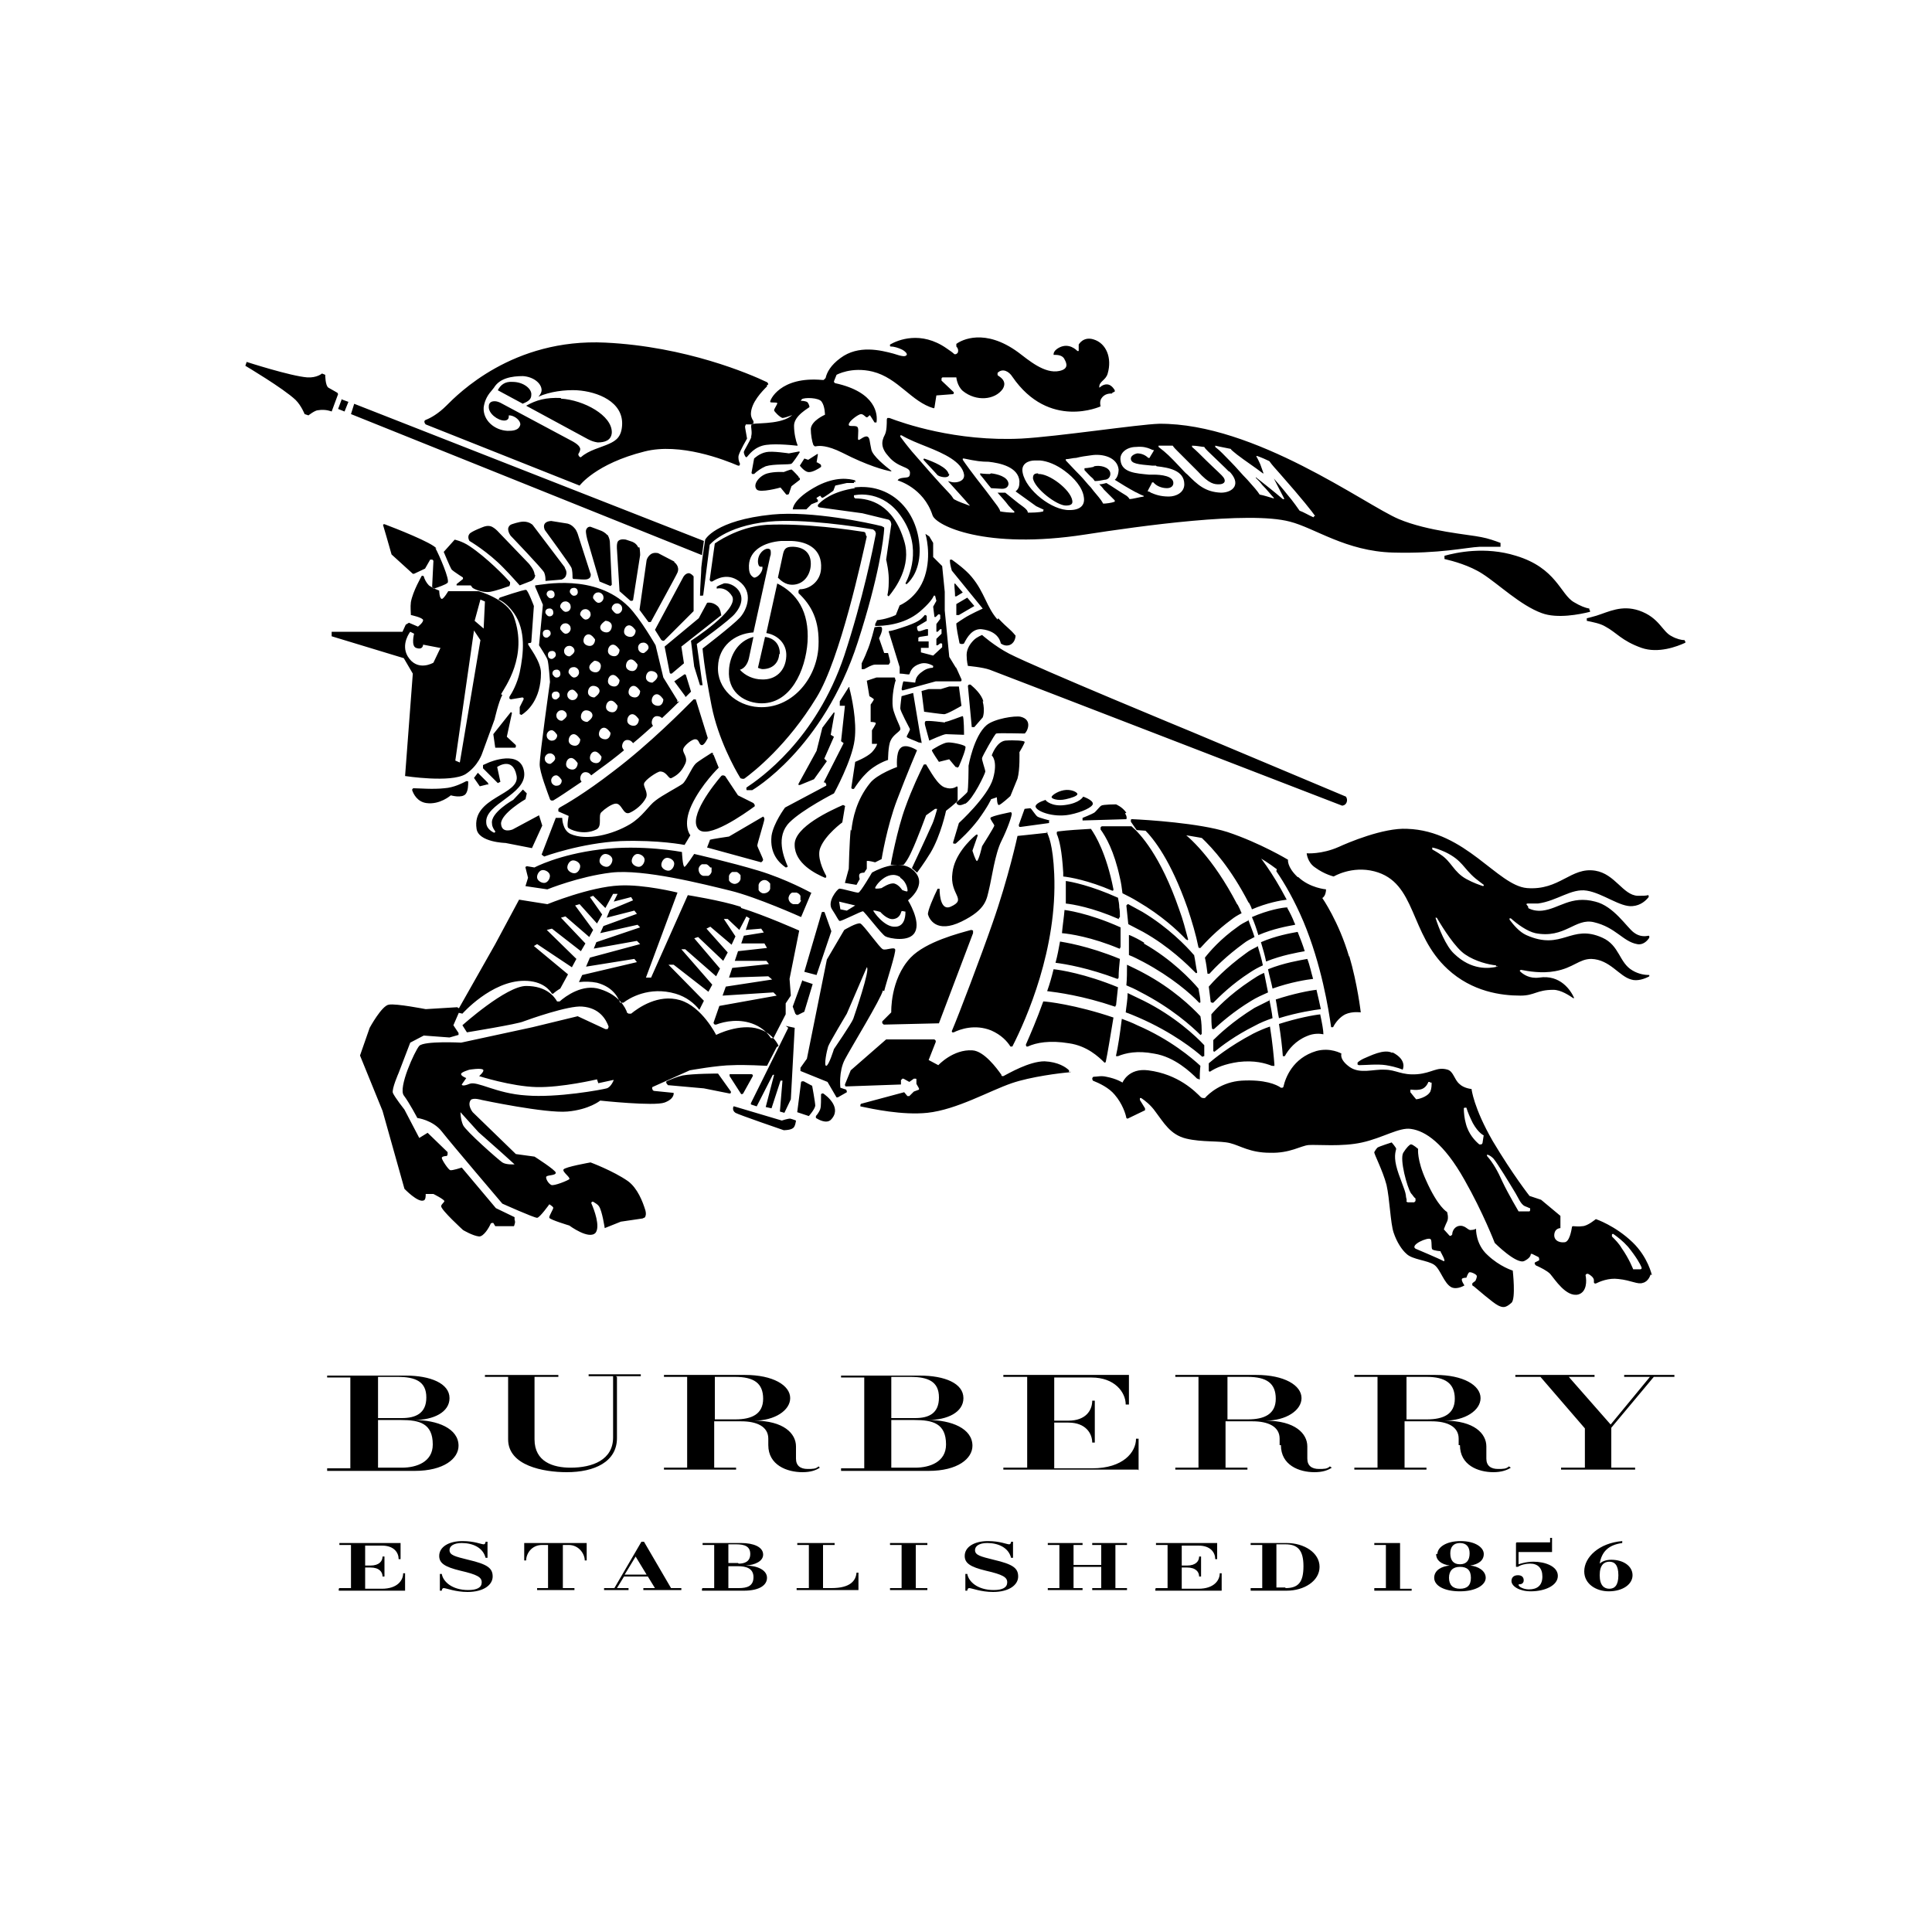 <svg xmlns="http://www.w3.org/2000/svg" id="Layer_1" data-name="Layer 1" width="30" height="30" viewBox="0 0 30 30"><path d="m5.27,24.66h.18v-.67h-.18v-.03h.95v.25h-.03c0-.1-.07-.21-.26-.21h-.26v.31h.08c.14,0,.19-.07.19-.14h.03v.31h-.03c0-.07-.05-.14-.19-.14h-.08v.33h.26c.24,0,.33-.13.33-.24h.03v.27h-1.03v-.03Zm1.56-.22h.03c.02.12.16.25.41.25.14,0,.21-.04.21-.12s-.07-.12-.33-.18c-.25-.06-.33-.12-.33-.23,0-.14.15-.23.36-.23.19,0,.29.05.33.05.02,0,.03-.02.03-.04h.03v.25h-.03c-.04-.16-.2-.23-.37-.23-.13,0-.19.05-.19.11,0,.08.09.1.29.15.3.07.38.13.38.26s-.14.24-.39.24c-.19,0-.33-.06-.37-.06-.02,0-.03.02-.03.04h-.03v-.27Zm1.5.22h.18v-.67h-.09c-.17,0-.25.14-.25.24h-.03v-.27h.97v.27s-.03,0-.03,0c0-.1-.09-.24-.25-.24h-.09v.67h.18v.03h-.58v-.03Zm1.05,0h.16l.42-.72h.04l.42.72h.16v.03h-.59v-.03h.18l-.11-.18h-.37l-.11.18h.18v.03h-.38v-.03Zm.66-.21l-.17-.28-.17.28h.33Zm.87.21h.18v-.67h-.18v-.03h.6c.19,0,.34.06.34.18,0,.1-.12.16-.27.17.18,0,.33.07.33.19,0,.11-.11.2-.36.2h-.65v-.03Zm.56-.38c.09,0,.18-.03.18-.15s-.09-.15-.22-.15h-.12v.29h.15Zm0,.38c.13,0,.23-.03.23-.17s-.12-.17-.24-.17h-.15v.34h.15Zm.91,0h.18v-.67h-.18v-.03h.58v.03h-.18v.67h.13c.3,0,.38-.12.39-.24h.03v.27h-.96v-.03Zm1.44,0h.18v-.67h-.18v-.03h.58v.03h-.18v.67h.18v.03h-.58v-.03Zm1.17-.22h.03c.02.12.16.25.41.25.14,0,.21-.04.21-.12s-.07-.12-.33-.18c-.25-.06-.33-.12-.33-.23,0-.14.15-.23.36-.23.19,0,.29.05.33.05.02,0,.03-.02.03-.04h.03v.25h-.03c-.04-.16-.2-.23-.37-.23-.13,0-.19.05-.19.11,0,.08.09.1.29.15.3.07.38.13.38.26s-.14.24-.39.24c-.19,0-.33-.06-.37-.06-.02,0-.03.02-.03.04h-.03v-.27Zm1.28.22h.18v-.67h-.18v-.03h.54v.03h-.14v.31h.43v-.31h-.14v-.03h.54v.03h-.18v.67h.18v.03h-.54v-.03h.14v-.33h-.43v.33h.14v.03h-.54v-.03Zm1.68,0h.18v-.67h-.18v-.03h.95v.25h-.03c0-.1-.07-.21-.26-.21h-.26v.31h.08c.14,0,.19-.07.19-.14h.03v.31h-.03c0-.07-.05-.14-.19-.14h-.08v.33h.26c.24,0,.33-.13.33-.24h.03v.27h-1.03v-.03Zm1.47,0h.18v-.67h-.18v-.03h.56c.27,0,.51.15.51.37s-.24.37-.51.37h-.56v-.03Zm.54,0c.2,0,.28-.09.28-.34s-.09-.34-.28-.34h-.14v.67h.14Zm1.38,0h.18v-.67h-.18v-.03h.4v.71h.18v.03h-.58v-.03Zm.98-.53c0-.1.13-.2.36-.2s.36.1.36.2-.08.16-.21.18c.12.01.24.08.24.19s-.15.21-.4.21-.4-.09-.4-.21.12-.18.24-.19c-.13-.02-.21-.08-.21-.18m.54.37c0-.12-.06-.17-.17-.17s-.17.06-.17.17.06.17.17.17.17-.05.17-.17m-.02-.38c0-.1-.05-.16-.15-.16s-.15.06-.15.16c0,.11.05.17.15.17s.15-.06.15-.17m.73-.17h.52v-.07h.03v.22h-.52v.19s.11-.04.23-.04c.18,0,.38.07.38.22s-.2.24-.42.24c-.18,0-.3-.08-.3-.16,0-.05.03-.09.1-.09.06,0,.09.03.09.08,0,.04-.03.06-.06.06-.01,0-.02,0-.02.01,0,.03.08.07.16.07.13,0,.21-.06.21-.2,0-.13-.07-.2-.19-.2-.07,0-.15.02-.19.05h-.03v-.37Zm1.64.01c-.22.03-.32.14-.35.32.03-.03.09-.06.18-.06.19,0,.33.1.33.24s-.15.25-.37.25c-.19,0-.38-.11-.38-.31,0-.22.23-.44.59-.47v.03Zm-.06.5c0-.16-.06-.21-.14-.21s-.15.05-.15.21.07.21.15.21.14-.05.14-.21m-20.05-1.63v-.03h.36v-1.41h-.36v-.03h1.22c.38,0,.68.12.68.35,0,.22-.25.34-.55.34.36,0,.69.13.69.4,0,.2-.23.39-.68.39h-1.36Zm.79-1.45v.64h.37c.21,0,.38-.07.38-.32s-.17-.32-.45-.32h-.29Zm0,.67v.74h.37c.23,0,.48-.09.48-.36,0-.33-.21-.38-.49-.38h-.35Zm3.71-.67v.95c0,.37-.35.53-.78.53-.36,0-.91-.1-.91-.51v-.97h-.36v-.03h1.14v.03h-.37v.97c0,.35.29.44.56.44.34,0,.66-.12.66-.47v-.95h-.38v-.03h.81v.03h-.39Zm2.35,1.06v-.1c0-.19-.18-.27-.42-.27h-.42v.72h.34v.03h-1.12v-.03h.36v-1.41h-.36v-.03h1.26c.43,0,.7.16.7.36,0,.19-.24.35-.56.35.46,0,.65.2.65.4v.19c0,.11.07.16.18.16.08,0,.13,0,.17-.04l.02.02c-.06.04-.14.07-.27.07-.24,0-.53-.11-.53-.42m-.83-1.06v.66h.32c.25,0,.43-.08.43-.32s-.14-.34-.44-.34h-.31Zm1.96,1.45v-.03h.36v-1.41h-.36v-.03h1.22c.39,0,.68.12.68.35,0,.22-.25.34-.55.34.36,0,.69.13.69.4,0,.2-.23.39-.68.39h-1.36Zm.78-1.45v.64h.37c.21,0,.37-.07.37-.32s-.17-.32-.45-.32h-.29Zm0,.67v.74h.37c.23,0,.48-.09.48-.36,0-.33-.21-.38-.49-.38h-.35Zm3.83.77h-2.09v-.03h.37v-1.41h-.37v-.03h1.95v.46h-.05c0-.19-.17-.42-.53-.42h-.58v.67h.22c.27,0,.37-.16.37-.31h.04v.65h-.04c0-.14-.1-.31-.37-.31h-.22v.71h.59c.48,0,.68-.25.68-.46h.04v.49h0Zm2.2-.38v-.1c0-.19-.18-.27-.42-.27h-.42v.72h.34v.03h-1.12v-.03h.36v-1.41h-.36v-.03h1.26c.43,0,.7.16.7.36,0,.19-.24.35-.56.35.46,0,.65.2.65.4v.19c0,.11.07.16.18.16.08,0,.13,0,.17-.04l.03.02c-.06.04-.14.07-.27.07-.24,0-.52-.11-.52-.42m-.83-1.06v.66h.32c.25,0,.43-.08.43-.32s-.14-.34-.44-.34h-.31Zm3.59,1.06v-.1c0-.19-.18-.27-.42-.27h-.42v.72h.34v.03h-1.12v-.03h.36v-1.41h-.36v-.03h1.26c.43,0,.7.16.7.36,0,.19-.24.35-.56.35.46,0,.65.2.65.4v.19c0,.11.07.16.18.16.08,0,.13,0,.17-.04l.03.02c-.06.04-.15.07-.27.07-.24,0-.52-.11-.52-.42m-.83-1.06v.66h.32c.25,0,.43-.08.43-.32s-.15-.34-.44-.34h-.31Zm3.84,0l-.66.79v.62h.37v.03h-1.15v-.03h.37v-.61l-.69-.8h-.39v-.03h1.23v.03h-.4l.65.74.61-.74h-.4v-.03h.78v.03h-.33ZM8.12,6.27l-.39-.21c.04-.08.11-.14.23-.13.17,0,.3.11.29.2,0,.06-.03.1-.14.14m.6-.09c-.23-.01-.38.03-.54.12l.96.52c.06.03.09.04.15.05.11,0,.21-.03.22-.15.01-.27-.44-.51-.79-.53m3.2-.21s0,.01,0,.02c-.07.07-.25.25-.25.43,0,.04.02.08.04.11,0,0,0,.02,0,.03,0,0-.01.01-.02.02h-.1s0,.02-.01.02c0,0,0,.02,0,.03l.03.17s-.11.19-.13.26c-.01.04,0,.09.02.13,0,0,0,.02-.01.03,0,0-.01,0-.02,0-.21-.09-.9-.36-1.45-.22-.76.19-1.01.53-1.01.53l-2.39-.95s-.02-.02-.02-.04c0-.01,0-.02.02-.03.08-.03.2-.1.32-.22.18-.18,1.03-1.05,2.47-.98,1.25.06,2.25.49,2.5.61.01,0,.03.02.03.04m-2.96.09c-.2-.01-.43.02-.61.1.03-.03.05-.07.05-.1,0-.11-.13-.21-.29-.22-.17,0-.36.03-.45.18l-.04.05c-.08.09-.11.18-.12.26-.01.2.17.35.37.36.07,0,.18,0,.2-.1,0-.06-.08-.13-.16-.14,0,0-.01,0-.02,0,0,0,0,.01,0,.02,0,.04-.03.06-.07.06-.1,0-.25-.11-.24-.22,0-.04.02-.08.09-.08.03,0,.07.01.12.04l1.01.54c.14.07.19.11.2.16,0,.02-.01.05-.03.08,0,.03.02.05.04.05.12-.11.31-.15.44-.21.11-.05.19-.11.2-.29.02-.36-.38-.52-.7-.54m16.67,13.73s-.03.11-.12.13c-.08.03-.18-.04-.38-.06-.15-.02-.29.04-.35.07,0,0,0,0-.01,0,0,0-.02,0-.02-.02,0,0,0-.02,0-.03,0-.04-.05-.08-.09-.1,0,0-.02,0-.02,0-.01,0-.02.02-.02.02.02.09.02.26-.11.3-.19.05-.37-.24-.44-.32-.05-.05-.15-.1-.22-.13,0,0-.02-.02-.02-.03,0,0,0-.02.01-.02l.06-.03s0-.01,0-.02c0,0,0-.02-.01-.03l-.1-.05s0,0-.01,0c0,0,0,0-.01,0,0,.03-.02.07-.1.11-.12.06-.46-.28-.46-.28,0,0-.18-.47-.47-.98-.32-.57-.61-.76-.83-.79-.18-.03-.44.14-.76.21-.31.07-.7.03-.83.04-.12.01-.29.13-.6.12-.31,0-.46-.11-.62-.15-.16-.04-.43-.01-.68-.07-.25-.06-.35-.25-.48-.42-.07-.1-.16-.17-.22-.21,0,0-.01,0-.02,0,0,0,0,.02,0,.03l.08.13s0,.02,0,.03c0,0,0,0,0,0l-.27.13s0,0,0,0c0,0-.01,0-.02-.01-.01-.06-.06-.22-.18-.36-.09-.11-.24-.18-.34-.22,0,0-.01-.02-.01-.03,0-.01.01-.03.02-.03.05,0,.12-.02.2,0,.16.03.25.09.25.09,0,0,.09-.23.4-.19.47.06.73.33.82.42,0,0,.02.01.03.01.01,0,.02,0,.03,0,.06-.07.26-.25.57-.27.36-.02.54.06.61.11,0,0,.02,0,.02,0,.01,0,.02-.01.02-.02.03-.13.14-.44.51-.55.22-.06.39.04.39.04,0,0-.04.09.13.21.16.11.37.03.54.04.18,0,.26.09.51.07.23-.02.3-.12.47-.07.09.03.1.15.18.22.07.07.19.08.19.08,0,0,.03.29.33.81.31.52.57.85.57.85l.18.06.3.25v.19s-.07,0-.09.07c-.03.11.06.16.15.15.08,0,.11-.18.12-.24,0,0,0-.01.02-.01,0,0,0,0,0,0,.03,0,.08.01.14,0,.08,0,.21-.11.21-.11,0,0,.3.1.57.36.24.23.3.51.3.51m-3.44-2.99s0,0-.01-.01c0,0-.02,0-.02,0-.02.05-.06.11-.14.12-.06.01-.1,0-.13,0,0,0,0,0-.01,0,0,.01,0,.03,0,.04.04.05.08.1.09.11.02,0,.17-.03.22-.12.02-.05.02-.1.02-.14m.81.82s-.08-.03-.17-.19c-.04-.08-.08-.17-.1-.24,0,0,0,0-.02,0,0,0-.02,0-.02.01,0,.07.01.16.03.23.04.17.15.28.21.33,0,0,.02,0,.03,0,0,0,.01,0,.02-.02l.02-.13Zm.71,1.13s-.04-.02-.07-.03c-.07-.03-.1-.13-.17-.24-.06-.1-.26-.43-.32-.5-.03-.03-.06-.05-.09-.06,0,0,0,0-.01,0,0,0,0,.01,0,.02.09.1.17.24.24.4.09.19.25.46.25.46h.17s.01-.01.01-.02c0,0,0-.02,0-.03m1.73.92c-.02-.05-.08-.16-.21-.32-.08-.09-.16-.15-.23-.2,0,0-.02,0-.02.01,0,0,0,.02,0,.03.05.05.11.11.15.18.12.17.18.33.18.33h.11s.01,0,.02-.01c0,0,0-.01,0-.02m-13.43-3.42l-.15.29s-.37-.02-.53-.01c-.23,0-.67.08-.67.08l-.58.26s-.01.02,0,.03c0,.02.02.03.03.03l.3.03s.02.09-.14.15c-.16.06-1-.03-1-.03,0,0-.17.14-.51.17-.34.03-1.33-.18-1.33-.18,0,0-.13-.04-.17,0-.06.08.03.19.03.19l.67.65.29.04s.33.21.33.25c0,.05-.15.03-.15.07,0,.04.04.1.08.12.04.02.26-.07.28-.09.02-.03-.11-.11-.09-.15.02-.04.42-.11.42-.11,0,0,.35.13.58.29.15.11.23.32.27.45h0s.02.06,0,.1c0,.02-.03.02-.04.03l-.34.05-.25.1s-.04-.27-.09-.34c-.02-.03-.06-.05-.09-.07,0,0-.02,0-.02,0,0,0,0,.01-.01.02.05.11.14.36.07.46-.1.12-.41-.11-.41-.11,0,0-.3-.09-.31-.12-.01-.03.07-.14.06-.16-.01-.02-.06-.05-.06-.05,0,0-.15.21-.19.21-.05,0-.54-.22-.54-.22,0,0-.8-.94-.94-1.12-.14-.18-.38-.21-.38-.21,0,0-.12-.23-.21-.35-.09-.12.17-.69.24-.77.08-.08.65-.05.65-.05l1.11-.24.7-.17.43.2s.02,0,.03,0c.01,0,.02-.03.02-.04-.04-.11-.14-.29-.41-.31-.21-.02-.83.2-.91.23-.08.04-.88.17-.88.17l-.07-.11s.68-.61.99-.61c.32,0,.44.17.48.24,0,0,0,0,0,0,.01,0,.03,0,.04,0,.09-.08.36-.28.63-.19.29.09.39.28.42.37,0,0,.01,0,.02.01.01,0,.02,0,.04,0,.11-.09.42-.31.76-.21.34.1.56.54.56.54,0,0,.37-.19.67-.09.22.07.3.26.3.26m-4.94,1.03s0,.11.04.2c.04.09.55.54.61.58.06.04.19.03.19.03l-.21-.19-.35-.31-.28-.31Zm2.37-.5l-.23.05-.02-.06s-.55.13-.94.12c-.39-.01-.89-.17-.89-.17,0,0,.09-.08.06-.1-.03-.03-.21,0-.21,0,0,0-.14.04-.13.07,0,.03.08.06.08.06l-.07.1s0,.04.12-.01c.12-.05.41.15.88.18.48.04,1.18-.09,1.25-.11.07-.02.11-.13.11-.13m-1.54,2.13l-.29-.14-.53-.63s-.15.05-.18.04c-.03-.01-.13-.16-.13-.19,0-.02.04-.03.08-.03,0,0,0-.01.01-.02,0-.01,0-.03,0-.04l-.31-.3-.13.08-.23-.44s-.15-.19-.18-.26c-.02-.06.09-.31.09-.31l.18-.47.21-.11.4.03.14-.04s0,0,0,0c0-.01,0-.02,0-.03l-.08-.12.1-.23s0-.01,0-.02c0-.01-.03-.02-.04-.03l-.49.03s-.46-.09-.57-.07c-.11.01-.3.36-.3.36l-.15.43.35.86.34,1.21s.21.22.3.18c.03-.01.03-.07.03-.09,0,0,0,0,0-.01,0,0,0,0,0,0h.12s.16.08.17.11c0,.02-.05.05-.05.08,0,.06.34.37.34.37,0,0,.15.09.25.1.07,0,.15-.13.18-.2,0,0,.01-.01.02-.01,0,0,.01,0,.02,0l.03.05h.29s.01-.02.01-.03c.01-.02.01-.05,0-.07m15.74-4.86s0,.01,0,.02c.05.03.13.05.22.04.26-.03.44-.24.82-.14.29.07.49.4.6.48.09.07.18.06.23.05,0,0,.01,0,.01.01,0,0,0,.01,0,.02-.03.05-.1.12-.19.1-.22-.04-.33-.26-.67-.34-.29-.07-.45.26-.91.17-.13-.03-.28-.14-.38-.23,0,0-.02,0-.02,0,0,0,0,.01,0,.02.06.08.15.19.26.24.56.25.69-.18,1.18.04.27.12.26.39.47.51.1.06.2.07.26.07,0,0,0,0,0,0,0,0,0,.02,0,.02-.07.04-.19.08-.28.05-.19-.05-.33-.31-.62-.32-.19,0-.28.14-.56.19-.21.04-.43,0-.53-.02,0,0-.01,0-.02.01,0,0,0,0,0,.01.05.05.15.12.3.1.33-.05.49.2.54.31,0,0,0,0,0,.01,0,0,0,0-.01,0-.06-.04-.19-.13-.31-.13-.26,0-.29.09-.51.09-.3,0-.75-.06-1.13-.41-.6-.55-.48-1.35-1.14-1.52-.35-.09-.63.08-.63.08,0,0-.14-.03-.29-.14-.12-.08-.13-.22-.13-.22,0,0,.23.02.5-.1.13-.06.69-.3,1.06-.28.91.03,1.4.88,1.86.92.51.04.68-.33,1.06-.27.31.05.43.38.66.39.07,0,.13,0,.16-.01,0,0,.01,0,.01.01,0,0,0,.01,0,.02-.04.05-.12.13-.25.14-.19.02-.46-.2-.71-.24-.24-.04-.46.16-.76.2-.07,0-.12,0-.16,0,0,0-.01,0-.02.01m-1.46-.85s.09.05.13.08c.17.11.2.27.4.38.11.06.2.09.26.11,0,0,0,0,.01-.01,0,0,0,0,0-.01-.04-.03-.08-.06-.13-.1-.19-.16-.2-.28-.47-.41-.09-.04-.15-.06-.2-.07,0,0,0,0,0,.01,0,0,0,.01,0,.02m.99,1.82s0-.01,0-.02c-.11-.01-.32-.06-.48-.17-.15-.1-.34-.4-.44-.57,0,0-.01,0-.02,0,0,0,0,0,0,0,.05.16.16.44.29.56.27.26.54.23.67.2,0,0,0,0,0-.01m-5.94-8.92s0-.02,0-.02c-.03-.05-.09-.13-.2-.07l-.04.03c-.01-.1.1-.11.13-.22.07-.24-.02-.47-.22-.53-.16-.05-.23.08-.23.08v.08s0,.01,0,.02c0,0-.01,0-.02,0-.06-.06-.18-.13-.32-.03-.04.03-.05.06-.05.08,0,0,0,0,0,.01,0,0,0,0,.01,0,.04,0,.13,0,.16.07.04.07.06.15-.08.18-.23.05-.48-.17-.64-.29-.52-.38-.88-.19-.96-.13,0,0,0,0,0,.01,0,0,0,.02,0,.03.02.02.04.06.02.1,0,0-.02.02-.03.02,0,0-.02,0-.02,0-.02-.02-.06-.05-.12-.09-.4-.28-.76-.13-.88-.06,0,0,0,.01,0,.02,0,0,0,.01.01.01.05,0,.12.02.18.05.04.02.08.06.07.08-.02.03-.06.03-.21-.02-.19-.05-.54-.14-.82.07-.15.11-.21.22-.23.31,0,0-.02.02-.03.03,0,0-.01,0-.02,0-.66-.06-.82.32-.81.34,0,.02.1,0,.11.02,0,.02-.05.09-.05.11,0,.02.09.11.13.12.04,0,.21-.06.23-.09.03-.04.04-.17.07-.2.03-.03.27-.03.31.04.05.07.05.2.05.2,0,0-.21.09-.22.22,0,.09.02.2.04.25,0,0,.01.01.02.02,0,0,.01,0,.02,0,.05-.01.17-.02.41.1.39.2.65.27.76.29,0,0,0,0,0,0,0,0,0,0,0-.01-.09-.07-.29-.23-.31-.33-.03-.13-.02-.18-.06-.2-.05-.02-.12.06-.14.05-.02,0,.01-.15-.01-.19-.02-.05-.15,0-.14-.05,0-.05.15-.16.19-.16.04,0,.07.05.09.05.02,0,.04-.04.05-.03,0,0,.04.06.07.11,0,0,0,0,.01,0,0,0,.01,0,.02,0,.02-.12,0-.47-.64-.61,0,0-.01,0-.02-.02,0,0,0,0,0-.01l.04-.1s.23-.13.56-.05c.4.1.6.47.95.57,0,0,0,0,0,0,0,0,0,0,.01-.01l.03-.19.26-.02s0,0,.01-.01c0,0,0-.01,0-.02l-.19-.18s0-.02,0-.03c0,0,0-.02.02-.02h.21s.01.13.1.21c.21.17.5.14.62-.03.06-.1,0-.16-.06-.2h0s0,0,0,0c0,0,0,0,0,0,0,0-.02-.01-.02-.02,0,0,0-.02,0-.03.08-.08.18-.02.23.06.57.83,1.37.46,1.37.46,0,0-.02-.07.01-.12.05-.08.13-.08.17-.08,0,0,0,0,0-.01m-1.15,1.25c-.07,0-.08.03-.08.08.03.16.37.42.51.42.09,0,.11-.03.1-.08-.03-.17-.36-.42-.53-.41m-1.39,0c-.02-.1-.23-.19-.38-.24,0,0,0,0-.01.01,0,0,0,0,0,.01.07.08.15.16.22.24.03.02.08.03.11.03.05,0,.07-.02.07-.05m.63,0s-.09,0-.15-.01c0,0,0,0,0,0,0,0,0,.01,0,.02.06.07.11.14.17.21.04,0,.13.01.17.01.08,0,.1-.05.1-.08-.01-.11-.18-.15-.27-.16m1.59-.1s-.09.02-.14.02c0,0,0,0,0,0,0,0,0,.02,0,.03.03.03.08.09.13.13.01.01.02.03.03.04.05,0,.1-.01.15-.02.06,0,.1-.05.09-.11-.02-.09-.16-.12-.25-.1m6.31,1.23s0,.02,0,.02c-.08,0-.2,0-.32,0-.22.01-.62.11-1.35.09-.73-.02-1.21-.38-1.6-.48-.64-.17-2.34.07-3.18.2-1.55.24-2.32-.14-2.37-.3-.14-.43-.54-.54-.54-.54,0,0,0-.03.08-.04.08-.01.11,0,.11-.08,0-.1-.18-.07-.33-.25-.12-.13-.12-.23-.06-.34.03-.06.03-.17.03-.23,0,0,0-.02.01-.03,0,0,.02,0,.03,0,.21.08,1.03.37,2.05.32.56-.03,1.81-.22,2.14-.23,1.49-.01,3.2,1.26,3.72,1.48.45.19,1.09.24,1.28.28.11.02.22.06.3.09,0,0,0,0,0,.02m-8.23-.59s-.05-.05-.08-.09c-.09-.1-.18-.2-.27-.3.04.01.06.02.1.02.07,0,.16-.03.15-.12-.03-.2-.32-.33-.57-.43-.15-.06-.28-.11-.4-.18,0,0-.01,0-.02,0,0,0,0,.01,0,.02.03.04.08.11.18.23.2.23.39.45.59.66.02.02.04.05.06.08.07.04.16.07.24.1,0,0,.01,0,.01,0,0,0,0,0,0-.01m1.16.08s-.09-.04-.13-.06c-.11-.08-.21-.15-.32-.23.05-.04.06-.08.06-.16-.02-.22-.3-.28-.48-.3-.11,0-.19-.01-.38-.05,0,0-.02,0-.02,0,0,0,0,.01,0,.02.04.06.14.2.36.48.06.08.12.16.18.24.02.03.04.06.04.08.04.01.14.02.21.02,0,0,0,0,.01,0,0,0,0-.01,0-.02-.03-.02-.05-.05-.09-.09-.05-.07-.11-.13-.17-.2.04,0,.08,0,.12,0,.09.07.18.15.28.22.04.03.07.06.07.09.05,0,.18,0,.24-.02,0-.01,0-.02.01-.03m.62-.19c-.02-.15-.15-.3-.3-.41-.12-.09-.26-.15-.38-.16-.02,0-.06,0-.08,0-.1,0-.22.05-.19.19.05.27.46.59.73.58.17,0,.24-.08.22-.2m.93-.02c-.06-.02-.1-.05-.13-.06-.11-.06-.21-.12-.32-.19.04-.03.06-.1.06-.16-.02-.19-.25-.25-.43-.22-.08.01-.15.02-.23.04-.05,0-.11.02-.16.02,0,0,0,0,0,0,0,0,0,.01,0,.02.04.04.12.13.22.23.06.06.11.13.17.19.05.07.11.13.16.2.02.03.03.05.03.05.04,0,.13-.01.18-.03,0,0,0,0,0,0,0,0,0-.01,0-.02,0,0-.01-.01-.02-.02-.04-.04-.11-.11-.15-.15-.02-.03-.05-.06-.07-.08.04,0,.07-.01.11-.02.1.06.2.13.3.19.02.01.05.04.06.06.04,0,.15-.03.22-.04,0,0,0-.01,0-.02m.19-.46s-.04,0-.06,0c-.22-.02-.33-.03-.33-.11,0-.04.05-.07.1-.08.07,0,.13.03.17.07,0,0,.01,0,.02,0,0,0,0,0,0,0,.02-.04.05-.08.07-.12-.02,0-.04-.01-.06-.02-.05-.02-.11-.04-.22-.03-.14,0-.26.09-.24.21.02.19.24.2.44.22.02,0,.05,0,.07,0,.12,0,.31.02.31.13,0,.05-.04.08-.1.08-.09,0-.17-.04-.21-.09,0,0,0,0-.02,0,0,0,0,0,0,0-.02.05-.05.09-.07.14.02,0,.04.01.05.02.07.03.15.06.28.06.11,0,.24-.06.24-.19,0-.22-.25-.26-.43-.28m1.13.09s-.05-.05-.07-.07c-.08-.08-.19-.18-.26-.25-.03-.03-.05-.05-.06-.07-.03,0-.12-.02-.19-.02,0,0,0,0,0,0,0,0,0,.01,0,.02.07.06.13.12.22.21.08.08.16.15.24.23.09.09.04.14-.04.14-.07,0-.15,0-.33-.2-.04-.04-.07-.07-.11-.11-.06-.06-.13-.13-.21-.21-.03-.03-.05-.05-.07-.08-.04,0-.16,0-.22,0,0,0,0,0,0,0,0,0,0,.01,0,.02.13.1.17.14.34.32.04.04.07.08.11.11.15.15.27.27.52.28.18,0,.33-.13.12-.34m1.34.7c-.05-.07-.18-.24-.55-.66-.07-.08-.11-.12-.16-.19-.04-.02-.13-.06-.19-.08,0,0,0,0-.01,0,0,0,0,0,0,.01.03.05.04.08.06.12.02.05.03.09.05.14,0,0,0,0-.01,0-.13-.1-.27-.19-.4-.29-.06-.05-.09-.07-.1-.09-.04-.01-.16-.03-.24-.05,0,0,0,0,0,0,0,0,0,.01,0,.02.09.07.12.11.24.23.09.09.17.19.26.28.09.1.16.18.19.23.06.01.15.04.22.06,0,0,0,0,0,0,0,0,0,0,0-.01-.04-.04-.1-.12-.18-.2-.03-.04-.06-.07-.1-.11,0,0,0,0,0-.01,0,0,0,0,0,0,.14.11.28.22.42.34,0,0,.01,0,.02,0,0,0,0,0,0-.01-.05-.1-.11-.21-.16-.31,0,0,0,0,0,0,0,0,0,0,0,0,.07.08.14.16.21.25.08.09.19.25.19.25.06.02.14.07.21.1,0,0,0,0,.01,0,0,0,0,0,0-.01m-.88,6.68c-.06.03-.12.06-.17.1-.32.23-.52.45-.58.52.01.08.02.16.03.24,0,0,0,0,.02.01,0,0,.01,0,.02,0,.1-.1.29-.29.57-.47.06-.04.13-.08.2-.11-.02-.1-.05-.2-.08-.3m-.14-.4c-.06.03-.12.06-.17.1-.27.19-.44.39-.51.48.02.09.03.17.04.25,0,0,0,0,.01,0,0,0,.02,0,.02,0,.09-.1.27-.28.53-.47.05-.04.11-.07.17-.1-.03-.1-.07-.19-.1-.28m-1.99.45s.01,0,.01-.02c0-.1,0-.2,0-.3-.51-.23-.87-.27-.87-.27h0c-.01.12-.03.24-.04.36.12.01.46.06.89.24,0,0,0,0,.01,0m2.33.8c-.08.04-.16.08-.24.12-.34.21-.56.42-.64.5,0,.06,0,.12,0,.17,0,0,0,0,.01.01,0,0,0,0,.01,0,.11-.09.32-.25.62-.4.09-.05.19-.09.28-.12-.01-.09-.03-.19-.05-.29m-2.39.1s0,0,.01-.01c.01-.09.02-.18.03-.28-.51-.21-.9-.27-1-.28-.03.12-.06.23-.1.34.16.02.55.07,1.05.24,0,0,0,0,.01,0m.04-.44s.01,0,.01-.01c0-.1.01-.19.02-.29-.51-.21-.88-.26-.93-.27-.02.11-.04.22-.07.33.16.02.51.08.96.25,0,0,.01,0,.01,0m1.18-.37c-.12-.14-.4-.43-.8-.67-.07-.04-.15-.08-.22-.12,0,0,0,0-.01,0,0,0-.01.01-.02.02.01.1.02.19.03.29.08.04.15.08.23.12.41.23.69.51.82.64,0,0,0,0,.01,0,0,0,0,0,.01-.01-.02-.09-.03-.19-.05-.28m1.08.29c-.07.03-.13.07-.19.11-.35.23-.56.46-.62.53,0,.08,0,.15.01.22,0,0,0,.01.02.01,0,0,0,0,.01,0,.11-.1.3-.27.58-.44.08-.05.17-.09.26-.13-.02-.1-.04-.2-.06-.3m-2.26-.85s.01-.01.02-.02c0-.05,0-.1-.01-.15,0-.05-.01-.1-.02-.15-.42-.19-.73-.25-.81-.26,0,.12,0,.23,0,.35.1.01.41.06.82.24,0,0,0,0,.01,0m2.01-.26s.04.07.05.11c.23-.1.45-.14.54-.15-.23-.44-.43-.69-.53-.8,0,0-.01,0-.02,0-.17-.09-.43-.17-.76-.23,0,0-.02,0-.02.02-.01.02-.01.03,0,.04.19.18.46.48.74,1.02m-.7,2.38s0,0,.01,0c0-.05,0-.11,0-.17-.13-.14-.46-.45-.94-.69-.08-.04-.17-.08-.25-.12,0,.1-.02.2-.03.3.06.02.13.05.2.08.53.23.88.51.99.61,0,0,0,0,0,0m-.9-1.77c-.08-.05-.16-.09-.23-.12,0,0,0,0-.01,0,0,0,0,0,0,.01,0,.1,0,.2,0,.3.08.03.15.07.23.11.43.23.73.49.86.63,0,0,0,0,.01,0,0,0,.01,0,.01-.01,0-.07-.02-.14-.03-.21-.11-.13-.41-.45-.85-.7m.89,1.41s0,0,.01,0c0-.09,0-.18-.02-.28-.13-.14-.43-.43-.88-.67-.09-.05-.18-.09-.26-.13,0,.11,0,.22-.01.32.07.03.14.06.21.1.49.25.81.54.94.67,0,0,0,0,.01,0m2.3-1.21c-.16-.55-.42-.92-.42-.92,0,0-.08-.01-.17-.05-.15-.06-.29-.22-.5-.4,0,0-.02,0-.02,0-.02.01-.02.03-.02.04.13.19.28.45.42.78.28.67.39,1.36.43,1.64,0,0,0,0,0,0,0,0,.02,0,.03,0,.04-.08.11-.16.19-.2.11-.05.24-.03.24-.03,0,0-.05-.44-.18-.88m-3.79,1.65s0,0,.01,0c.03-.14.07-.39.12-.69-.59-.2-1.04-.25-1.09-.25-.1.28-.2.51-.27.67,0,0,0,.02.01.03,0,0,.01,0,.02,0,.13-.06.34-.1.64-.05.28.04.46.21.55.3,0,0,.01,0,.02,0m-.66-2.89c.1.01.39.06.76.22,0,0,0,0,.01,0,0,0,.01,0,.01-.02-.11-.56-.28-.84-.35-.94-.17.01-.35.02-.51.04,0,0-.01,0-.02.01,0,0,0,.02,0,.03.04.09.08.26.1.6,0,.02,0,.04,0,.06m3.93,1.76c-.1.01-.36.06-.63.15.02.1.03.2.05.29.29-.09.56-.13.65-.14-.02-.09-.04-.19-.07-.31m-4.17-2.43c-.27.03-.47.05-.47.05,0,0-.14.65-.39,1.36-.17.49-.53,1.44-.63,1.67,0,0,0,.02.01.02,0,0,.01,0,.02,0,.1-.05.33-.13.58-.03.16.07.25.17.3.25,0,0,0,0,.01,0,0,0,.01,0,.02,0,.22-.43.7-1.52.65-2.68-.02-.46-.09-.6-.12-.66m4.26,2.84c-.11.01-.37.06-.65.15.03.19.05.36.06.5,0,0,0,0,.01,0,0,0,.01,0,.02,0,.06-.11.17-.24.34-.31.11-.05.21-.04.26-.03,0-.06-.02-.17-.05-.31m-.72.81s.01-.02.01-.02c-.01-.13-.03-.35-.07-.6-.09.03-.18.07-.26.11-.38.2-.62.4-.69.46,0,.05,0,.09,0,.12,0,0,0,0,.01.01,0,0,0,0,.01,0,.09-.06.23-.12.44-.15.25-.03.42.02.52.06,0,0,.02,0,.03,0m-1.17.21s.01,0,.02,0c0-.05,0-.12.01-.21-.13-.12-.47-.41-.98-.63-.08-.04-.16-.07-.24-.1-.03.24-.06.44-.09.57,0,0,0,.01,0,.01,0,0,.02,0,.03,0,.12-.05.3-.09.56-.04.32.05.57.29.67.39,0,0,.01,0,.02,0m1.08-1.7c.02.1.05.2.07.3.28-.1.54-.14.63-.15-.03-.1-.05-.21-.09-.31-.11.02-.36.06-.61.16m-.11-.42c.03.1.06.2.08.3.25-.1.49-.14.6-.16-.03-.1-.07-.2-.11-.3-.11.02-.34.06-.57.16m-.37-.59c-.38-.73-.75-1.05-.89-1.15-.17-.02-.35-.04-.54-.05,0,0-.01,0-.01.02,0,0,0,.02,0,.02.15.15.41.48.67,1.22.07.21.13.41.17.61,0,0,0,0,.01.01,0,0,.01,0,.02,0,.09-.1.25-.27.48-.44.05-.04.1-.07.16-.1-.02-.05-.04-.09-.06-.13m-.78.55s0,0,.01-.01c-.04-.15-.08-.31-.14-.47-.29-.84-.61-1.18-.74-1.29-.04,0-.09,0-.13,0-.11,0-.22,0-.33,0,0,0-.02.01-.02.02,0,0,0,.02,0,.03.08.11.21.33.3.75.02.08.03.16.04.24.08.04.16.08.24.13.36.21.62.45.75.59,0,0,0,0,.01,0m1.56-.5c-.07,0-.3.04-.55.15.04.09.07.18.1.28.23-.1.46-.14.57-.16,0-.01,0-.02-.01-.03-.03-.08-.07-.16-.11-.23m-3.69-1.36s-.16-.04-.19-.06c-.03-.02-.09-.12-.11-.13-.02,0-.09.01-.09.01l-.09.25s0,.02.01.03c0,0,.01,0,.02,0l.44-.06s0-.02,0-.03c0,0,0-.01,0-.02m1.2-.11c-.06-.09-.16-.13-.16-.13,0,0-.2,0-.23.02-.03.02-.08.09-.11.11-.03.02-.18.08-.18.08,0,0,0,.01,0,.02,0,.01,0,.02,0,.02l.68-.02s.02-.03-.02-.09m-1.23-.21s-.15.04-.16.1c0,.07.26.18.53.13.2-.04.36-.12.36-.17,0-.06-.15-.11-.15-.11,0,0-.05.1-.28.13-.21.03-.3-.07-.3-.07m.31-.02c.09-.02.18-.05.18-.08,0-.03-.1-.08-.21-.06-.11.02-.2.09-.19.11,0,.02.09.06.22.03m8.13-2.94s0-.01,0-.02c-.06-.01-.14-.04-.24-.1-.21-.12-.27-.53-.9-.72-.48-.15-.93-.05-1.11,0,0,0,0,.02,0,.03,0,0,0,.01,0,.02.13.03.39.1.59.23.25.16.59.49.92.61.24.09.59.02.75-.02,0,0,0-.01,0-.02m1.47.48s0-.01,0-.02c-.05,0-.13-.02-.2-.06-.15-.07-.19-.29-.51-.4-.27-.09-.47.02-.66.08-.04.01-.1.03-.15.04,0,0,0,.02,0,.03,0,0,0,0,0,.01.09.02.21.04.29.09.17.09.25.22.56.33.26.09.55-.02.68-.08,0,0,0-.02,0-.03m-11.3-.4s.01,0,.02,0l.24-.14-.11-.13-.17.1c0,.06,0,.11,0,.16,0,0,0,0,0,.01m.64.07c-.17-.19-.2-.42-.4-.66-.09-.11-.24-.22-.31-.27,0,0-.01,0-.02,0,0,0-.01,0-.01.01,0,.04.01.09.03.16l.48.59s-.2.09-.29.15c-.05.03-.09.06-.12.08,0,0,0,0,0,0,0,.07.03.21.05.31,0,0,.02.01.03.01.02,0,.03,0,.04-.01.05-.1.13-.23.27-.22.28.03.3.22.3.22,0,0,.07.06.15.02.08-.04.08-.14.08-.14-.1-.12-.11-.1-.27-.27m-.67-.54h0s0,0,0,0c0,0,0,0,0,0m0,.2s.01,0,.02,0l.1-.06-.12-.14s0,0,0,0c0,0-.01,0-.01.01,0,.06.01.12.01.18,0,0,0,0,0,0m0-.2s0,0,0,0m3.69,2.32s-2.4-.99-2.85-1.22c-.23-.12-.42-.29-.42-.29,0,0-.08.03-.13.08-.06.06-.11.14-.11.23,0,.1.02.17.02.17,0,0,.23.02.34.06.06.02,5.47,2.11,5.47,2.11,0,0,.05,0,.07-.05.02-.05-.01-.09-.01-.09l-2.38-1Zm-6.85-4.59c-.03.08-.12.22-.12.24,0,.02.02.08.04.08.02,0,.08-.13.25-.18.14-.04.44-.01.53,0,.02,0,.02,0,.01-.02-.02-.05-.05-.17-.05-.29,0-.16.24-.28.24-.29,0-.02-.02-.07-.04-.08-.02-.01-.1-.03-.13,0-.03.03.01.13-.13.23-.19.13-.58.09-.6.12-.02.04.02.12-.01.2m.75.23s0,0,0-.01l-.16.03s-.26-.04-.35-.02c-.11.02-.19.1-.19.1l-.04.22s0,.01.01.02c0,0,.02,0,.03,0,.04-.04.11-.09.18-.12.13-.04.37-.02.4-.04.02-.01.1-.13.13-.18,0,0,0,0,0-.01m.26.17l.02-.12s0-.01,0-.01c0,0,0,0-.01,0l-.14.09-.06-.02-.07.11s.08.11.15.1c.05,0,.14-.05.18-.08,0,0,0-.01,0-.02,0,0,0-.01-.01-.02l-.05-.03Zm-.28.22s-.09-.1-.11-.11c-.02,0-.12.04-.12.04,0,0-.14-.01-.25.02-.12.03-.24.17-.17.25.05.06.37-.03.37-.03l.09.11s.01,0,.02,0c0,0,.01,0,.02-.01l.04-.12.13-.1s0-.01,0-.02c0,0,0-.01-.02-.02m1.42,2.88s0-.02,0-.03l-.03-.12s0,0,0,0c0,0-.02,0-.03,0h-.03s-.08-.23-.08-.23c0,0,.07-.13.04-.17-.01-.02-.11,0-.11,0,0,0-.06.25-.12.38-.02.06-.08.18-.08.18v.09s.02,0,.02,0c0,0,.01,0,.02,0,.04-.02.12-.07.17-.07.05,0,.16,0,.21,0,0,0,0,0,0,0m1.81,1.18c-.14.02-.21.23-.21.23,0,0,.1.08.02.36-.08.28-.53.69-.53.69l-.09.3s0,.02.01.02c0,0,.02,0,.03,0,.08-.07.22-.2.35-.37.16-.22.2-.32.2-.32l.09-.03s0,.12.03.12c.03,0,.18-.14.18-.14,0,0,.07-.17.11-.27.04-.14.03-.41.03-.41,0,0,.09-.15.08-.16,0-.02-.16-.03-.3-.02m-.62.98c.12-.07.31-.47.31-.5,0-.03-.06-.19-.05-.21,0-.02.2-.38.22-.38.03-.01.42,0,.44,0,.03-.01.14-.21-.06-.26-.09-.02-.41.03-.53.13-.2.17-.28.63-.28.63,0,0,0,.39-.02.41-.01.02-.17.16-.17.16,0,0,.01.08.13.02m.72.13s-.31.06-.32.09c-.01.02.06.1.06.12,0,.02-.19.32-.19.32,0,0-.05.22-.08.23-.02,0-.07-.16-.07-.16l.08-.23s0-.01,0-.02c0,0-.01,0-.02,0-.11.09-.34.32-.37.59-.05.35.24.41-.03.53-.14.06-.17-.15-.17-.28,0,0,0,0-.01,0,0,0-.02,0-.02,0-.06.12-.16.35-.15.4.02.07.13.3.52.11.39-.19.39-.35.43-.51.04-.16.09-.54.19-.74.1-.2.17-.41.16-.43m-.44-1.74c-.03-.11-.14-.21-.2-.26,0,0-.01,0-.02,0,0,0-.01,0-.02.02l.06.64s0,0,.01,0c0,0,.02,0,.03,0l.13-.15s.04-.09,0-.25m-1.36-.34s0-.01,0-.02c0,0,0,0-.01-.01h-.28s-.15.05-.15.05l.04.24s.07.04.07.05c0,.01-.05.08-.05.08v.27s.08,0,.08.02c0,.02-.06.11-.06.11v.21s.08,0,.08,0c0,0,0,.04-.08.13-.08.08-.26.15-.26.15l-.06.4s0,.02.02.02c0,0,.01,0,.02,0,.04-.06.1-.15.18-.23.15-.16.35-.22.35-.22,0,0,0-.22.04-.3.04-.09.13-.13.15-.17.01-.04-.04-.1-.1-.28-.05-.14,0-.41.03-.49m-.7,2.32c-.02.19-.03.61-.03.61l-.06.22.18.03.05-.09s-.02-.06,0-.08c.01-.02.07-.02.07-.02l.04-.06s0-.11,0-.12c.02-.01.13.02.13.02l.1-.05s.08-.5.24-.92c.16-.42.31-.77.31-.77,0,0-.18-.12-.26-.03-.07.07-.05.29-.05.29,0,0-.31.11-.42.25-.21.26-.27.55-.29.74m1.09-1.36s0-.02,0-.02l-.03-.16-.1-.6-.18.05s-.02.15-.02.19c0,.04.14.3.15.32,0,.03-.05.1-.05.12,0,.02.13.06.19.09,0,0,.01,0,.02,0m.05-.48s.28.04.32.04c.05,0,.27-.13.27-.13l-.04-.3h-.15s-.13.04-.13.04h-.19s-.11.03-.11.03l.04.32Zm.34.17s-.29-.04-.31-.02c-.02.02,0,.08,0,.08l.06.22s.22-.1.26-.1c.03,0,.28.01.28.01,0,0,0-.28-.02-.29-.02,0-.23.09-.28.09m.19.71s.02,0,.03-.02c.04-.09.12-.29.1-.31-.03-.03-.23-.07-.28-.06-.05,0-.23.1-.24.12,0,.02.11.18.11.18l.16-.04.1.12s.01,0,.02,0m-.76,2.07s.2.32.11.49c-.08.17-.41.1-.46.07-.05-.02-.33-.39-.35-.39-.03,0-.34.16-.36.15-.02,0-.04-.06-.12-.18-.08-.12.08-.31.11-.32.03-.01.28.07.3.06.03,0,.21-.31.21-.31,0,0,.42-.25.65-.03.23.22-.09.46-.09.46m-.82.08l-.25-.06.02.12.1.02.13-.08Zm.79.1s-.06-.02-.07-.01c-.01,0-.01.1-.12.12-.1.02-.21-.11-.21-.11,0,0-.1-.03-.11-.02,0,.01.17.26.34.25.17,0,.16-.22.16-.23m-.08-.54c-.2-.13-.4.15-.39.17,0,.02.1,0,.1,0,0,0,.13-.09.2-.07.07.02.12.1.12.1,0,0,.07.03.08.02.01,0,0-.14-.11-.21m1.13.82s-.02-.01-.03-.01c-.18.05-.7.18-.94.43-.32.34-.3.85-.3.85l-.14.14s0,.02,0,.03c0,0,.02.01.02.02l.86-.02.53-1.4s0-.02,0-.03m-1.4.92c-.03.13-.49.88-.59,1.07-.1.19-.07.44-.07.44l.09.03s.01.02.01.03c0,0,0,.01,0,.01l-.14.08s0,0-.01,0c0,0,0,0-.01,0l-.14-.24-.42-.17s0,0,0-.01c0-.01,0-.03,0-.04l.1-.14.31-1.54.27-.46s.2-.12.25-.1c.05.02.3.38.35.4.05.02.17-.04.19,0,.02.04-.14.52-.17.65m-.27-.37s-.31.72-.31.72c0,0-.27.45-.29.51-.02.06-.07.3-.03.3.04,0,.12-.26.12-.26,0,0,.28-.41.3-.47.02-.06.27-.78.21-.8m-1.11-5.87s0,0,0,0h0s0,0,0,0Zm-.28-.09l-.17.77c.18.03.32.17.31.36-.01.23-.17.37-.38.36-.13,0-.26-.06-.34-.15.07-.02.12-.09.14-.18l.07-.33c-.24.06-.37.29-.38.52-.02.31.2.49.47.51.49.03.72-.52.75-.95.03-.48-.17-.76-.47-.91m.04,1.09c0-.14-.08-.24-.23-.26l-.11.48s.05.02.07.02c.15,0,.25-.09.26-.23m1.36-1.83c-.07.31-.41,1.9-.78,2.5-.45.74-.97,1.15-1.12,1.26-.01,0-.02.01-.04,0-.01,0-.02,0-.03-.02-.08-.13-.34-.6-.44-1.11-.12-.61-.14-.89-.14-.89,0,0,.47-.36.58-.48.11-.12.22-.4-.02-.57-.17-.12-.33-.04-.41.01,0,0-.01,0-.02,0-.01,0-.01-.02-.02-.02l.08-.57s.35-.26.8-.29c.59-.03,1.33.08,1.52.11,0,0,.02.01.02.02,0,.01.01.03.01.04m-1.18.08s-.1,0-.14,0c-.26.02-.49.14-.5.38,0,.07,0,.15.08.19.05,0,.12-.07.13-.14,0-.01,0-.02,0-.03-.01,0-.02,0-.03,0-.03,0-.04-.05-.04-.08,0-.13.1-.2.15-.2.04,0,.05.02.05.06,0,.02,0,.04-.01.06l-.26,1.18c-.3.02-.54.22-.55.53-.02.34.28.61.63.63.5.03.9-.42.93-.94.02-.41-.11-.64-.31-.83,0-.01,0-.02,0-.04,0,0,.01-.01.02-.02.15,0,.32-.12.33-.32.02-.29-.19-.42-.46-.43m.02.09c-.09,0-.13.02-.15.11l-.08.37c.05.05.12.11.22.11.18,0,.28-.15.29-.3.01-.16-.07-.28-.27-.29m-1.08.57s-.08.03-.11.05c0,0,0,.01,0,.02,0,0,0,.01,0,.01.09-.02.18.02.24.12.11.21-.64.69-.64.69l.05.4.09.29s.02,0,.03,0c0,0,0,0,.01,0l-.09-.64s.53-.38.6-.48c.24-.29-.04-.49-.19-.46m1.67,2.35l.06-.34s0,0-.01-.01c0,0,0,0,0,0l-.18.24-.09.36-.28.51s0,.01,0,.02c0,0,.01,0,.02,0l.22-.09.2-.28-.04-.04.15-.34-.05-.03Zm.23,1.11s-.03-.02-.04-.02c-.18.08-.76.34-.75.62,0,.29.33.45.47.51,0,0,.02,0,.02-.01,0,0,0-.01,0-.02-.05-.09-.15-.3-.09-.44.08-.2.34-.39.34-.39l.04-.24s0,0,0-.01m-1.4-.02s-.01-.02-.02-.03l-.24-.12-.2-.3s-.02-.01-.03-.01c-.01,0-.02,0-.03.01-.12.14-.51.63-.36.82.14.18.73-.24.88-.35,0,0,0-.01,0-.02m-.69.53s-.05.13-.05.13l.84.23s.03-.02.03-.04c0-.02-.09-.2-.09-.22,0-.03.11-.38.11-.41,0-.03-.02-.04-.02-.04l-.53.31s-.28.04-.29.05m1.57.82l-.16.38s-.69-.31-1.1-.41c-.41-.1-1.35-.34-1.85-.28-.5.06-.99.26-.99.26l-.34-.05.04-.13-.04-.16s0,0,0-.01c0,0,.01,0,.02-.01l.12.02s.37-.2,1.02-.28c.65-.08,1.27.04,1.27.04,0,0,.01.23.04.23.02,0,.15-.2.15-.2,0,0,.57.13,1,.26.43.13.81.34.81.34m-4.05-.26c0-.05-.06-.09-.11-.09-.05,0-.09.06-.09.11,0,.05.06.09.11.09.05,0,.09-.06.09-.11m.47-.15c0-.05-.06-.09-.11-.09-.05,0-.09.06-.09.11,0,.05.06.09.11.09.05,0,.09-.06.09-.11m.5-.1c0-.05-.06-.09-.11-.09-.05,0-.09.06-.09.11,0,.05.06.09.11.09.05,0,.09-.06.09-.11m.5,0c0-.05-.06-.09-.11-.09-.05,0-.09.06-.09.11,0,.05.06.09.11.09.05,0,.09-.06.09-.11m.46.06c0-.05-.06-.09-.11-.09-.05,0-.09.06-.09.11,0,.05.06.09.11.09.05,0,.09-.06.09-.11m.56.06s-.03-.04-.06-.05c-.03,0-.05,0-.07,0-.02.01-.04.03-.05.06-.01.05.02.11.07.12.03,0,.05,0,.08,0,.02-.01.04-.03.05-.06,0-.03,0-.05,0-.07m.45.12s-.03-.04-.06-.05c-.03,0-.05,0-.07,0-.02.01-.04.03-.05.06,0,.03,0,.05,0,.07.01.02.03.04.06.05.05.02.11-.02.12-.07,0-.03,0-.05,0-.07m.46.14s-.03-.04-.06-.05c-.05-.02-.11.02-.12.07,0,.03,0,.05,0,.08.01.02.03.04.06.05.05.01.11-.02.12-.07,0-.03,0-.05,0-.07m.47.25s0-.05,0-.07c-.01-.02-.03-.04-.06-.05-.03,0-.05,0-.07,0-.02.01-.04.03-.05.06-.02.05.02.11.07.12.03,0,.05,0,.07,0,.02-.01.04-.03.05-.06m.36.18s-.01,0-.02,0c0,0-.02,0-.02.01l-.27.92.19.05.23-.68-.1-.28Zm-.34,1.06l-.15.41.04.11s.01.01.02.02c0,0,.01,0,.02,0l.1-.05.13-.43-.15-.05Zm.15,1.64l-.13-.07s-.01,0-.02,0c0,0-.01,0-.02.01l-.06.47.18.06s.09-.1.1-.16c0-.05-.05-.32-.05-.32m.17.13s0,0-.01,0c0,0-.01,0-.02.01,0,.07,0,.2-.01.22,0,.02-.04.09-.07.12,0,0,0,.01,0,.02,0,0,0,0,0,.01.05.03.16.09.23.03.18-.18-.05-.37-.13-.42m-1.07-.27s-.02-.02-.03-.02h-.31s-.02,0-.03,0c0,0,0,.02,0,.03l.18.28s0,0,0,0c.01,0,.02,0,.03-.01l.15-.27s0-.01,0-.02m-.34.29s0-.02,0-.03l-.2-.28s-.39,0-.55.03c-.09.02-.18.06-.25.09,0,0-.01.02,0,.03,0,.01.02.02.02.03l.56.05.4.08s.01,0,.02-.01M5.24,6.1s-.05-.03-.14-.08c-.05-.03-.05-.2-.05-.2l-.05-.02s-.08.07-.23.06c-.26-.02-.94-.24-.94-.24l-.02.06s.59.35.78.53c.09.09.14.22.14.22l.06.02s.1-.08.15-.08c.12-.02.21.02.21.02l.1-.27Zm.07.09l-.06.16.1.04.06-.15-.11-.04Zm5.62,2.21l-5.43-2.13-.05.16,5.45,2.19.03-.22Zm-3.57.69s0-.02,0-.03l-.16-.15h-.02s.01.08.01.08l-.1.08v.02s.26,0,.26,0c0,0,0,0,0,0m.45,1.7c-.06.11-.12.38-.12.38l-.19.52s-.06.2-.26.33c-.23.14-.94.03-.94.03l.12-1.59-.14-.24-1.12-.34v-.07s1.1,0,1.1,0l.05-.11.05-.03.14.06s.08-.06.08-.1c0-.04-.19-.08-.19-.08,0-.05-.01-.12,0-.2.03-.17.17-.41.17-.41,0,0,.03,0,.03.01.01.04.04.1.08.14.07.05.16.08.16.08,0,0,0,.12.04.13.03,0,.1-.12.1-.12h.47s.45.12.55.4c.22.61-.14,1.09-.2,1.2m-.95-.72l-.26-.05s0,.09-.11.05c-.08-.03-.03-.22-.03-.22l-.06-.03s-.15.19-.04.38c.15.25.4.1.4.1l.11-.23Zm.63-.12l-.1-.15-.29,2.02.07.03.32-1.9Zm.07-.6l-.07-.03-.09.33.14.12.02-.42Zm.48,2.26s0-.02,0-.03l-.14-.13.08-.37s0,0-.01-.01c0,0,0,0-.01,0l-.27.34.03.21h.31s0,0,0,0m3.07.08s-.01,0-.02,0c-.06.04-.21.13-.25.17-.06.06-.14.26-.2.31-.05.04-.32.18-.42.26-.11.08-.2.25-.4.37-.27.16-.67.26-.92.15-.13-.06-.13-.25-.13-.25h-.1s-.22.57-.22.57l.04.03s.57-.21,1.19-.24c.59-.02.99.06.99.06l.09-.15s-.13-.15.02-.47c.15-.32.42-.58.42-.58l-.08-.2s0,0-.01,0m-.52-.83s-.13.13-.27.26c-.02-.02-.05-.03-.08-.03-.05,0-.08.05-.08.1,0,.02.01.04.02.05-.09.08-.2.18-.31.27-.02-.03-.05-.05-.09-.05-.05,0-.08.05-.08.1,0,.02.02.05.03.06-.12.1-.25.2-.39.3-.04.03-.08.06-.12.09-.02-.03-.05-.05-.09-.05-.05,0-.08.05-.08.1,0,.02.01.03.02.05-.22.15-.37.25-.44.29,0,0-.02,0-.03,0,0,0-.02-.01-.02-.02-.04-.11-.16-.42-.16-.54,0-.15.16-1.28.16-1.28,0,0-.02-.3-.04-.35-.02-.05-.13-.22-.13-.22l.06-.63-.12-.28s0-.02,0-.02c0,0,0,0,0,0,.11-.01.93-.19,1.45.33.18.18.42.6.42.6l.12.5.21.34s.02.02,0,.04m-1.01-1.44s.05.08.09.07c.04,0,.08-.05.07-.09,0-.04-.05-.08-.09-.07-.04,0-.08.05-.07.09m-.1.18s-.08.05-.08.1c0,.05.05.08.1.08.05,0,.08-.05.08-.1,0-.05-.05-.08-.1-.08m-.19-.35s.05.08.09.07c.04,0,.08-.05.07-.09,0-.04-.05-.08-.09-.07-.04,0-.08.05-.07.09m.02.97s-.08.05-.08.1c0,.05.05.08.1.08.05,0,.08-.05.08-.1,0-.05-.05-.08-.1-.08m.01-.33s-.05-.08-.1-.08c-.05,0-.08.05-.08.1,0,.05.05.08.1.08.05,0,.08-.05.08-.1m-.23-.38s.05.08.09.07c.04,0,.08-.05.07-.09,0-.04-.05-.08-.09-.07-.04,0-.08.05-.07.09m-.16-.35s.03.06.07.05c.03,0,.06-.03.05-.07,0-.03-.03-.06-.07-.05-.03,0-.06.03-.05.07m-.02,1.25s.05.08.09.07c.04,0,.08-.05.07-.09,0-.04-.05-.08-.09-.07-.05,0-.08.05-.07.09m.02-.26s.08-.05.07-.09c0-.04-.05-.08-.09-.07-.04,0-.08.05-.07.09,0,.04.05.08.09.07m-.15-.76s.05.08.09.07c.05,0,.08-.05.07-.09,0-.04-.05-.08-.09-.07-.04,0-.08.05-.07.09m0,.34s.05.08.09.07c.04,0,.08-.05.07-.09,0-.04-.05-.08-.09-.07-.04,0-.08.05-.07.09m-.21-.53s.03.06.07.05c.03,0,.06-.03.05-.07,0-.03-.03-.06-.07-.05-.03,0-.06.03-.05.07m-.02.28s.03.06.07.05c.03,0,.06-.03.05-.07,0-.03-.03-.06-.07-.05-.03,0-.06.03-.05.07m.11.95s.03.06.07.05c.03,0,.06-.03.05-.07,0-.03-.03-.06-.07-.05-.03,0-.06.03-.05.07m0-.24s.06-.03.05-.07c0-.03-.03-.06-.07-.05-.03,0-.06.03-.05.07,0,.03.03.06.07.05m-.08-.33s.06-.03.05-.07c0-.03-.03-.06-.07-.05-.03,0-.06.03-.05.07,0,.03.03.06.07.05m.05,1.96s.08-.05.07-.09c0-.04-.05-.08-.09-.07-.04,0-.08.05-.07.09,0,.04.05.08.09.07m.17.25s-.05-.08-.09-.07c-.04,0-.08.05-.07.09,0,.04.05.08.09.07.05,0,.08-.05.07-.09m-.07-.7s-.05-.08-.09-.07c-.04,0-.08.05-.07.09,0,.04.05.08.09.07.04,0,.08-.05.07-.09m-.01-.55s.06-.03.05-.07c0-.03-.03-.06-.07-.05-.03,0-.06.03-.05.07,0,.03.03.06.07.05m.09.33s.08-.05.07-.09c0-.04-.05-.08-.09-.07-.04,0-.08.05-.07.09,0,.04.05.08.09.07m.24.66s-.05-.08-.1-.08c-.05,0-.08.05-.08.1,0,.05.05.08.1.08.05,0,.08-.05.08-.1m.04-.37s-.05-.08-.1-.08c-.05,0-.08.05-.08.1,0,.05.05.08.1.08.05,0,.08-.05.08-.1m-.04-.7s-.05-.08-.09-.07c-.04,0-.08.05-.07.09,0,.04.05.08.09.07.04,0,.08-.05.07-.09m.15.43s.08-.05.08-.1c0-.05-.05-.08-.1-.08-.05,0-.08.05-.08.1,0,.05.05.08.1.08m.22.54s-.05-.08-.1-.08c-.05,0-.08.05-.08.1,0,.05.05.08.1.08.05,0,.08-.05.08-.1m-.11-.92s.08-.05.08-.1c0-.05-.05-.08-.1-.08-.05,0-.08.05-.08.1,0,.05.05.08.1.08m.25.55s-.05-.08-.1-.08c-.05,0-.08.05-.08.1,0,.05.05.08.1.08.05,0,.08-.05.08-.1m.11-.42s-.05-.08-.1-.08c-.05,0-.08.05-.08.1,0,.05.05.08.1.08.05,0,.08-.05.08-.1m.03-.4s-.05-.08-.1-.08c-.05,0-.08.05-.08.1,0,.05.05.08.1.08.05,0,.08-.05.08-.1m0-.47s-.05-.08-.1-.08c-.05,0-.08.05-.08.1,0,.05.05.08.1.08.05,0,.08-.05.08-.1m.3,1.08s-.05-.08-.1-.08c-.05,0-.08.05-.08.1,0,.05.05.08.1.08.05,0,.08-.05.08-.1m.02-.44s-.05-.08-.1-.08c-.05,0-.08.05-.08.1,0,.05.05.08.1.08.05,0,.08-.05.08-.1m-.04-.41s-.05-.08-.1-.08c-.05,0-.08.05-.08.1,0,.05.05.08.1.08.05,0,.08-.05.08-.1m-.03-.53s-.05-.08-.1-.08c-.05,0-.08.05-.08.1,0,.05.05.08.1.08.05,0,.08-.05.08-.1m.13.35s.08-.05.07-.09c0-.04-.05-.08-.09-.07-.05,0-.08.05-.07.09,0,.04.05.08.09.07m.13.46s.08-.05.08-.1c0-.05-.05-.08-.1-.08-.05,0-.08.05-.08.1,0,.05.05.08.1.08m.17.26s-.05-.08-.1-.08c-.05,0-.08.05-.08.1,0,.05.05.08.1.08.05,0,.08-.05.08-.1m-3.04,1.27s0,0-.02,0c-.06.03-.19.1-.34.11-.18.02-.4,0-.48,0,0,0-.01,0-.02.02,0,0,0,0,0,.01.02.06.08.18.22.2.21.03.38-.12.38-.12,0,0,.17.05.23-.02.04-.05.04-.14.04-.19,0,0,0-.01-.01-.01m.66-3.06s0-.02,0-.03c-.08-.09-.36-.38-.63-.56-.12-.08-.23-.1-.23-.1l-.17.19s.1.24.12.27c.02.03.23.16.23.16l.1.13s.13.08.27.06c.11-.02.24-.07.3-.09,0,0,0,0,0,0m.39-.18c0-.07-.09-.17-.09-.17l-.49-.51s-.04-.04-.08-.06c-.06-.03-.13,0-.13,0,0,0-.19.07-.22.11-.04.05,0,.11,0,.11,0,0,.29.17.53.42.09.09.25.27.25.27l.18-.07s.06-.03.06-.09m.46-.12l-.5-.66s-.05-.05-.14-.05c-.07,0-.18.04-.18.04,0,0-.05.01-.06.07,0,.06.04.11.04.11,0,0,.49.51.52.57.02.05.02.09.02.12,0,0,0,0,0,.01,0,0,0,0,.01,0l.24-.02s.06-.02.07-.07c.02-.06-.02-.11-.02-.11m.4.09l-.19-.59s-.02-.08-.06-.12c-.05-.06-.11-.07-.11-.07l-.25-.04s-.07,0-.1.04c-.03.04,0,.1,0,.1,0,0,.38.52.41.58.02.04.02.12.02.16,0,0,0,.01.01.02,0,0,0,0,0,0,.05,0,.2.02.23,0,.06-.02.04-.09.04-.09m.26-.59c-.04-.05-.1-.07-.1-.07l-.16-.06s-.05-.01-.07.05c-.01.04.02.15.02.15l.19.65.17.07s0,0,0,0c0,0,.01-.01.02-.02l-.03-.66s0-.06-.04-.12m.48.2c-.03-.07-.1-.09-.1-.09l-.09-.03s-.08-.02-.12.02c-.03.03-.02.13-.02.13l.04.65.17.15s.01,0,.02,0c0,0,.01,0,.02-.01l.11-.7s0-.06-.01-.12m.54.22l-.25-.13s-.07-.02-.12.02c-.05.04-.06.09-.06.09l-.11.77.14.19s.01,0,.02,0c0,0,.02,0,.02-.01.08-.15.39-.71.41-.76.04-.1-.05-.16-.05-.16m.23.17c-.06,0-.09.06-.09.06l-.44.82.1.16s.01,0,.02.01c0,0,.02,0,.02,0l.46-.46v-.54s-.04-.05-.08-.05m.51.66s-.01-.11-.06-.15c-.08-.07-.16-.05-.16-.05l-.13.24-.53.44.08.41s0,0,.01.01c0,0,.02,0,.02,0l.19-.16-.04-.26.61-.48Zm-.56,1.26s0,0,.01,0l.08-.08-.08-.26s-.01-.01-.02-.01c0,0,0,0,0,0l-.16.11.17.23s0,0,0,0m.17.06s-.01-.01-.02-.01c0,0-.02,0-.02,0-.14.14-.68.69-1.25,1.12-.44.34-.74.51-.83.56,0,0-.01.01-.02.02,0,.01,0,.03,0,.04l.16.07s-.03.15-.01.18c.02.03.24.13.44.03.1-.05.02-.22.08-.27.05-.05.15-.12.21-.13.11-.02.12.19.23.14.09-.04.2-.13.25-.23.04-.08-.04-.17-.03-.22.01-.06.21-.19.25-.19.11,0,.13.13.18.1.08-.04.15-.09.21-.22.05-.11-.05-.17-.03-.23.01-.05.14-.16.19-.15.06,0,.05.09.1.09.04,0,.09-.11.09-.11l-.19-.61Zm9.34,2.75c-.17-.16-.15-.27-.15-.27,0,0-.43-.26-.94-.43-.44-.14-1.26-.19-1.48-.2,0,0-.02,0-.02.01,0,0,0,.02,0,.03l.09.13s1,.05,1.6.28c.6.23.93.68,1.09.76.26.12.25-.12.25-.12,0,0-.25-.02-.43-.19m-8.66.46c-.31-.1-.82-.18-.82-.18l-.57,1.28h-.08s.49-1.32.49-1.32c0,0-.52-.13-.9-.11-.46.02-1.12.29-1.12.29l-.44-.07-.37.69-.6,1.06.09.02s.45-.51.96-.51c.29,0,.4.15.43.2,0,0,0,0,0,0,0,0,.01,0,.02,0,.02-.02.06-.05.11-.08l.12-.22-.53-.44.05-.03.54.36.07-.13-.46-.45.08-.02.45.35.07-.12-.38-.4.07-.02.37.32.06-.11-.28-.38.07-.02.27.3.08-.14-.19-.27.05-.02.19.19.12-.22h.07s-.06.12-.06.12l.27-.07.03.05-.36.15-.05.12.43-.11.04.05-.52.19-.05.11.58-.13.04.04-.68.23-.04.1.67-.12.05.05-.78.21-.06.14.75-.12.04.05-.85.2-.05.11c.09-.01.18-.01.28.01.26.07.33.24.36.31,0,0,0,0,.02,0,0,0,.02,0,.03,0,.09-.07.4-.26.81-.14.17.05.29.15.37.25l.07-.14-.55-.56h.08s.54.42.54.42l.06-.11-.48-.55h.06s.48.42.48.42l.06-.12-.4-.47.06-.02.39.37.07-.13-.33-.37.06-.03.33.28.06-.13-.18-.27h.06s.18.17.18.17l.11-.21.05.03-.06.18.24-.02.04.06-.31.05-.04.12h.36s.04.07.04.07l-.45.05-.05.15h.49s.04.05.04.05l-.57.06-.05.15.61-.02.06.05-.72.11-.05.14.79-.05.05.05-.89.16-.09.26s0,.02.02.03c0,0,0,0,.02,0,.13-.05.37-.1.6,0,.14.06.22.16.25.21,0,0,.02,0,.02,0,0,0,.01,0,.02,0l.19-.37v-.17s.08-.12.08-.12l-.02-.26.15-.75s-.54-.24-.9-.35m1.77-6.61s0-.02,0-.03c-.1-.03-.3-.06-.58.08-.4.21-.39.37-.39.37h.21s.08-.08.08-.08l.1-.04v-.03s-.02-.01-.02-.02c0,0,0,0,0-.01l.05-.03s0,0,.01,0c0,0,0,0,0,0,.01.02.02.03.03.03.02,0,.17-.11.17-.11l.03-.08.18-.04h.11s0-.01,0-.02m-5.01,2.49s.04-.56.04-.56c0,0-.09-.24-.12-.25-.03-.01-.41.12-.41.12l-.02.03s.11.03.24.21c.19.27.15.63.09.92-.04.18-.12.32-.16.38,0,0,0,.02,0,.03,0,0,.01,0,.02.01l.18-.03s.01,0,.02.01c0,0,0,0,0,.02l-.06.12v.11s.01,0,.02.01c0,0,0,0,.01,0,.08-.05.3-.23.3-.65,0-.19-.2-.42-.2-.45s.04,0,.05-.03m6.63,2.24s-.01,0-.02,0c-.03.02-.09.05-.18.02-.12-.03-.24-.27-.3-.36,0,0-.01,0-.02,0,0,0-.02,0-.02.01-.05.1-.18.37-.28.65-.13.35-.23.9-.23.9h.2s.06-.06.13-.22c.08-.17.22-.55.22-.55l.14-.1s.02,0,.03,0c0,0,0,0,0,.01-.02.06-.04.16-.09.26-.07.16-.3.65-.3.65l.08.07s.1-.13.21-.31c.16-.27.24-.65.24-.65,0,0,.17-.13.18-.16,0-.02,0-.13,0-.2,0,0,0-.01-.01-.02m1.74,4.44s0-.02,0-.03c-.05-.05-.17-.13-.38-.14-.24,0-.56.19-.64.23,0,0,0,0-.01,0,0,0-.02,0-.02-.01,0,0,0,0,0-.01,0,0,0,0,0,0h0c-.07-.1-.27-.37-.45-.38-.3-.02-.53.23-.53.23l-.15-.08.11-.28s0-.01,0-.02c0,0-.01-.01-.02-.02h-.75s-.55.48-.55.48l-.09.22s0,.02.01.03c0,0,0,0,.01,0l.85-.03v-.07s.02-.01.02-.02c0,0,.01,0,.02,0l.09.05.07-.05s.02,0,.03,0c0,0,.01,0,.01.01v.07s.04.07.04.07c0,0,0,0,0,.01,0,0,0,.01,0,.01l-.08.03-.07.07s0,0-.01,0c0,0-.01,0-.02,0l-.05-.06-.67.18s-.01.01-.01.02c0,0,0,.02,0,.02.19.04.65.14,1.04.1.46-.05.96-.34,1.31-.46.29-.1.76-.16.91-.17,0,0,0,0,.01-.01m4.99-.29c-.13-.07-.35.05-.45.09-.04.02-.07.04-.09.06,0,0,0,.02,0,.03,0,0,.02.01.02.01.1,0,.29-.02.42,0,.18.03.26.07.26.07,0,0,.08-.15-.16-.27m-9.38-.38l-.58,1.17s0,0,0,.01c0,0,0,0,0,.01l.09.03.25-.49s.01,0,.02,0c0,0,0,0,0,0l-.13.5s0,0,0,0c0,0,0,0,0,0l.09.02s0,0,0,0c0,0,0,0,0,0l.14-.43s.01,0,.02,0c0,0,0,0,.01,0l-.04.48.07.02.1-.21.06-1.11-.14-.03Zm2.61-5.58l-.11-.18-.07-.72v-.29s-.04-.4-.04-.4l-.14-.14c0-.13,0-.22,0-.22l-.06-.1-.06-.04s.1.32-.01.66c-.11.34-.39.45-.39.45l-.06.15c-.15.07-.29.08-.29.08l-.03.06s0,.02,0,.03c0,0,0,0,0,0,.11,0,.44-.01.69-.22.14-.12.2-.2.22-.25,0,0,.01,0,.02,0,0,0,0,0,0,0l.02.08-.05.09.02.16s0,0,.02,0l.04-.04s.01,0,.02,0c0,0,0,0,.01.01v.06s-.06.08-.06.08v.12s0,0,.02,0l.04-.04s.01,0,.02,0c0,0,0,0,0,.01v.06s-.08.08-.08.08v.1s0,0,0,0c0,0,0,0,.02,0l.04-.03s.01,0,.02,0c0,0,0,0,.01.01v.05s-.14.13-.14.13l-.19-.05v-.07s.12,0,.12,0c0,0,0,0,0,0,0,0,0,0,0,0v-.1s-.16,0-.16,0v-.04s0-.01,0-.02c0,0,.01,0,.02-.01l.13-.02s0,0,0,0c0,0,0,0,0,0v-.1s0,0-.01,0c0,0-.01,0-.02,0l-.09.03h0s0,0,0,0h0s-.02,0-.03,0c-.01,0-.02-.04-.02-.05v-.02s.15-.09.15-.09v-.08s-.01,0-.02-.01c0,0,0,0-.01,0-.06.07-.09.11-.37.2-.12.04-.17.05-.19.05,0,0,0,0,0,0,0,0,0,0,0,.01l.17.55v.07s0,.02,0,.03c0,0,0,0,.01,0,.05,0,.13.02.14.01.01,0,.01-.11.16-.16.08-.03.16,0,.21.03,0,0,0,.01,0,.02,0,0,0,0-.01.01-.05,0-.11.02-.16.06-.12.08-.1.16-.11.17-.01,0-.16-.02-.18-.02-.01,0-.03.12-.03.12,0,0,0,.01.01.02,0,0,0,0,.01,0l.51-.14h.39s0,0,.01-.01c0,0,0-.01,0-.02l-.09-.2Zm-7.27,1.81s0-.02,0-.03l-.16-.16-.06.08.09.13.12-.03s0,0,0,0m3.82,5s-.03.06.03.1c.05.03.75.27.75.27,0,0,.1,0,.14-.03.04-.02.05-.12.05-.12,0,0-.05-.02-.09-.03-.04,0-.13.03-.13.03l-.74-.22Zm-3.02-4.52l-.41.22s-.17.07-.18-.09c0-.16.38-.38.38-.38l.02-.09-.06-.06-.15.16s-.36.2-.33.37c0,.05.03.09.05.12,0,0,0,.01,0,.01,0,0-.01.01-.02.01-.06-.03-.12-.08-.12-.16-.02-.29.62-.43.59-.77-.04-.38-.55-.16-.55-.16l-.09.04s0,0,0,.02c0,.01,0,.02,0,.03l.23.23.04-.02-.05-.23s.24-.17.3.13c.07.31-.7.33-.62.83.03.21.45.22.45.22l.41.08.16-.35-.05-.16Zm5.35-4.47s-.02-.02-.03-.02c-.2-.05-1.08-.24-1.7-.18-.89.09-1.04.39-1.04.39,0,0-.05.32-.06.43,0,.08-.02.31-.02.44,0,0,.01,0,.02,0,.02,0,.03,0,.03-.01l.1-.78s.23-.29.92-.36c.54-.05,1.37.08,1.61.12.01,0,.03.02.04.03,0,.01.01.02.01.04-.04.21-.2,1.01-.49,1.89-.44,1.31-1.31,1.91-1.52,2.05,0,0,0,.01,0,.02,0,.01,0,.02.01.02h.08s1.1-.63,1.64-2.3c.33-1.02.4-1.6.41-1.76,0-.01,0-.02-.01-.03m-.44-.6c-.35.05-.52.19-.58.26,0,0,0,.02,0,.02,0,.01.02.02.03.02l.66.09.41.1s.02.01.03.03c0,.01.01.03.01.04l-.08.55s.05.2.04.36c0,.08-.01.14-.02.19,0,0,0,.01.02.02,0,0,0,0,0,0,.1-.12.36-.47.24-.86-.17-.57-.53-.66-.76-.66,0,0-.01-.01-.02-.02,0,0,0-.02,0-.03h.01s.38-.09.67.26c.39.48.2.95.12,1.11,0,0,0,0,.01.01,0,0,0,0,.01,0,.08-.07.21-.24.2-.56-.03-.61-.47-1.01-1.02-.94m10.23,12.16s.05.44-.02.5c-.09.08-.13.08-.21.04-.08-.04-.33-.26-.38-.3,0,0,0,0-.01,0,0,0-.01-.02-.01-.03,0,0,0-.01.01-.02l.04-.03s.03-.06.02-.08c0-.02-.1-.07-.12-.05-.02.02-.04.08-.04.08,0,0-.06,0-.07.02-.01.03.04.1.04.1,0,0-.11.07-.2.03-.12-.06-.17-.28-.27-.35-.1-.07-.34-.08-.43-.17-.07-.06-.15-.18-.2-.33-.05-.15-.06-.52-.11-.74-.06-.23-.2-.49-.19-.51.01-.02.03-.05.05-.07.03-.02.22-.08.22-.08,0,0,.07.08.07.1,0,.02-.04.09,0,.26.04.17.14.37.15.46,0,.04.02.07.01.09,0,0,0,0,0,.01,0,0,.02.01.02.01h.1s.01-.01.02-.02c0-.01,0-.03,0-.04-.03-.02-.04-.05-.07-.08-.06-.09-.18-.53-.12-.63.05-.08.1-.13.12-.13.03,0,.11.07.11.07,0,0-.02.17.12.48.19.43.33.5.33.5,0,0,.03.09,0,.15-.03.06-.05.12-.05.12l.09.1s.01,0,.02,0c0,0,.01-.01.02-.02,0-.05.03-.11.09-.13.11-.03.15.07.2.06.05,0,.08-.02.08-.02,0,0-.01.24.18.41.19.18.39.24.39.24m-1.12-.3s-.11-.01-.13-.03c-.02-.02,0-.15-.03-.16-.04-.03-.32.09-.23.15,0,0,.38.16.43.19.06.03-.04-.14-.04-.14m-9.18-8.77s0,0,0,0c0,0,0,0-.01,0l-.14.22v.07s.08,0,.08,0l-.06.55.04.03-.31.61h.02s.02.02.02.03c0,0,0,.01,0,.02l-.64.34s-.18.24-.21.44c-.03.28.12.42.22.49,0,0,.02,0,.03-.01,0,0,0,0,0-.01-.06-.14-.19-.46.03-.68.2-.2.69-.45.69-.45,0,0,.28-.51.32-.83.04-.29-.05-.69-.08-.8m-6.41-2.17c-.06-.09-.65-.32-.81-.38-.03,0-.02.02-.02.02l.05.17.08.28.33.3s0,0,0,0c0,0,.01,0,.02,0l.17-.08.08-.14s.02,0,.03,0c0,0,.01,0,.02.02l-.02.4s.01.03.03.03c.06-.02.18-.06.21-.09.04-.04-.13-.43-.19-.54"></path></svg>